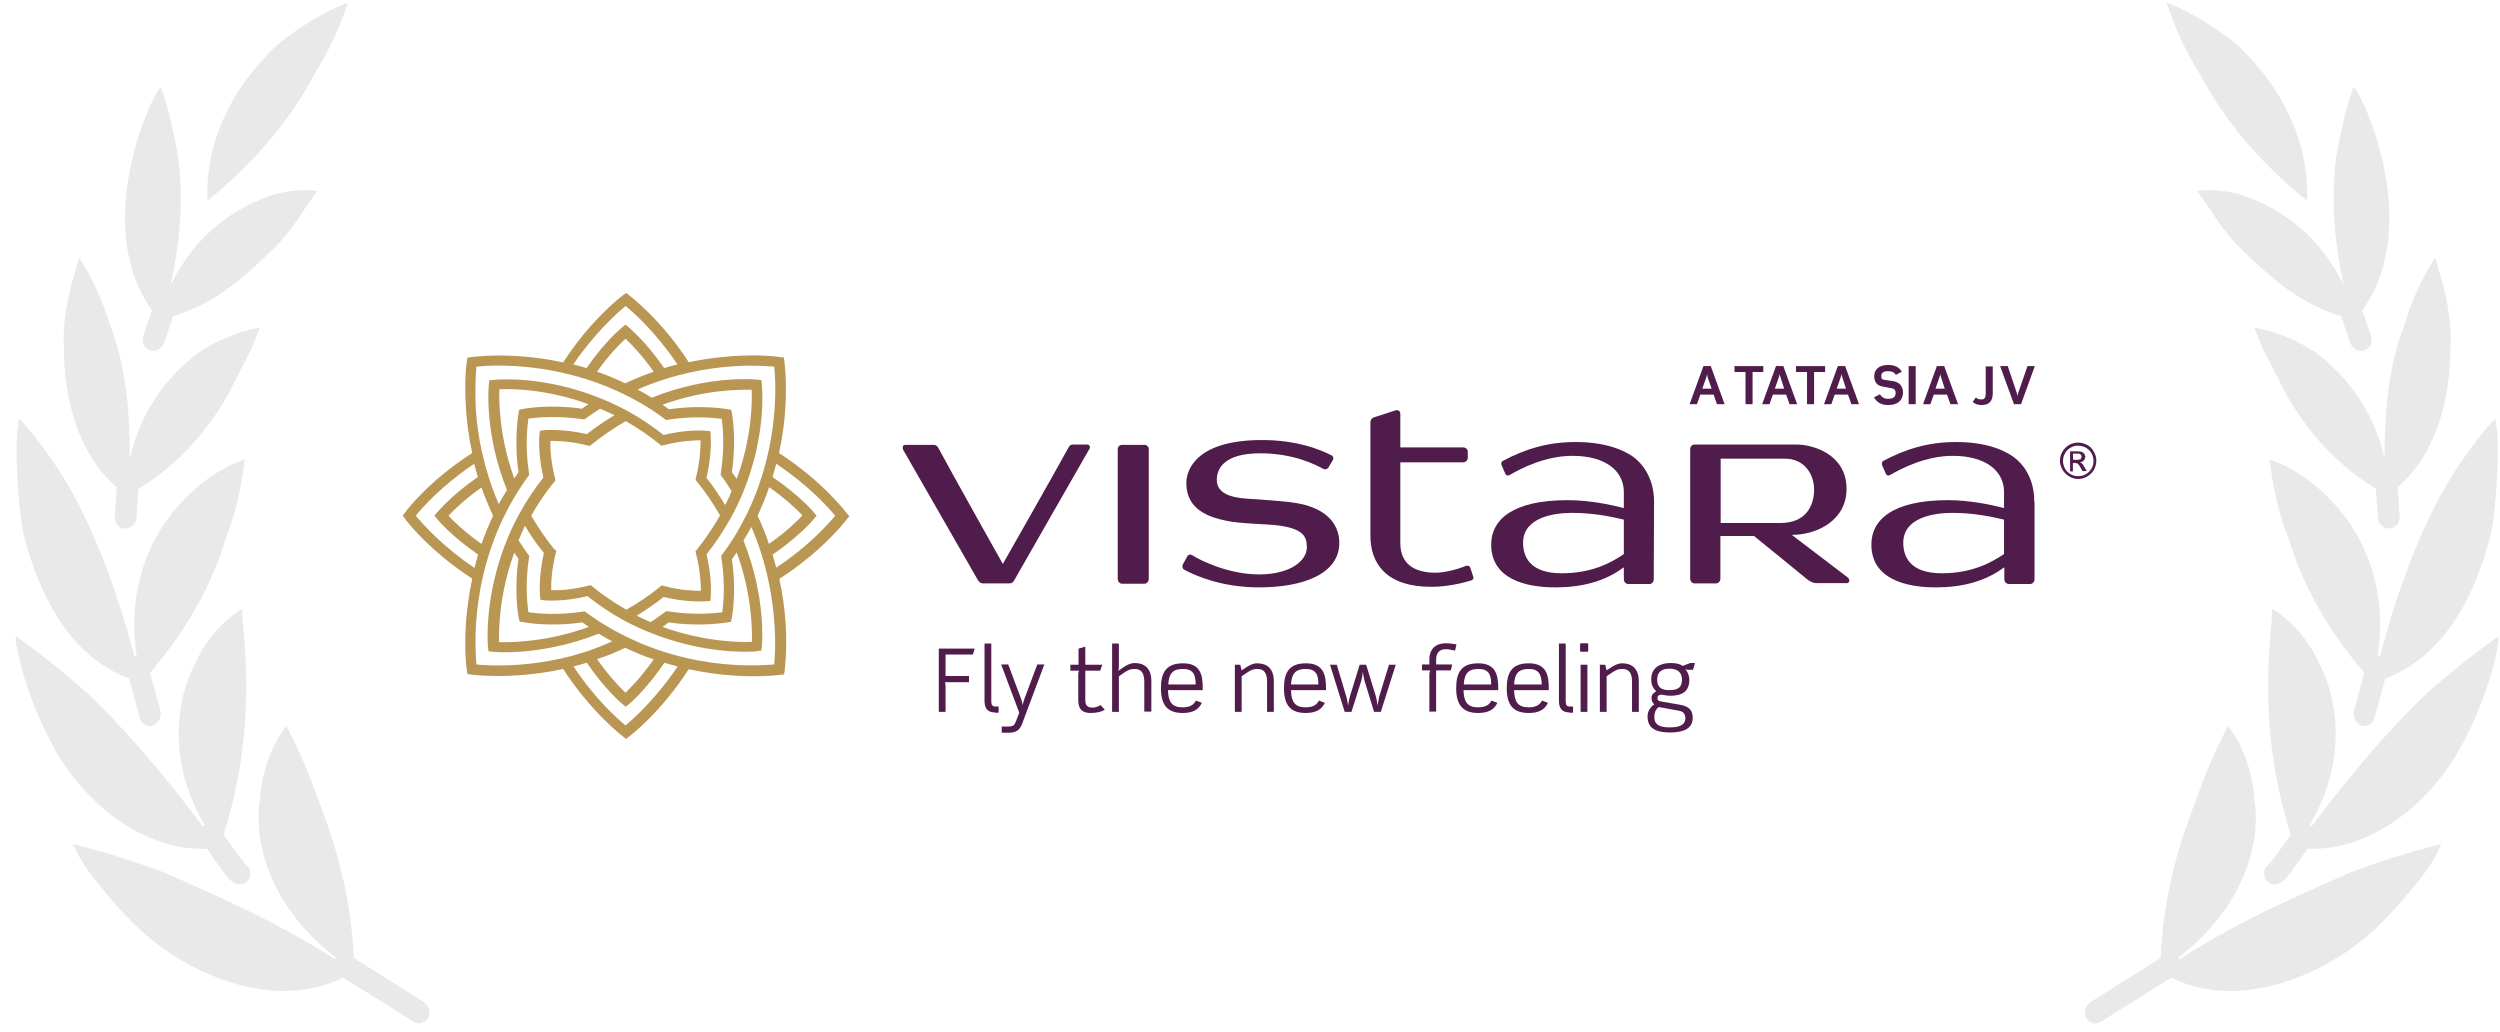 <?xml version="1.0" encoding="UTF-8"?>
<svg xmlns="http://www.w3.org/2000/svg" width="155" height="64" viewBox="0 0 155 64" fill="none">
  <path d="M19.482 4.618C20.936 2.313 21.567 0.167 21.567 0.167C21.567 0.167 19.657 0.81 17.31 2.676C15.166 4.623 12.684 8.011 12.859 12.443C16.066 9.865 18.182 7.106 19.48 4.618H19.482ZM7.237 30.219L7.113 32.03C7.091 32.415 7.353 32.757 7.738 32.766C8.107 32.797 8.439 32.484 8.461 32.112L8.586 30.306C11.22 28.715 13.028 26.444 14.164 24.419C14.739 23.297 15.252 22.286 15.621 21.56C15.921 20.791 16.116 20.324 16.116 20.324C16.116 20.324 14.404 20.489 12.296 21.865C10.805 23.004 8.802 25.081 8.059 28.389C8.054 28.389 8.051 28.384 8.044 28.384C8.07 24.971 7.657 22.256 6.805 20.099C6.029 17.551 4.907 15.975 4.907 15.975L4.438 17.594C4.19 18.606 3.867 19.994 3.963 21.617C3.983 24.557 4.722 28.006 7.237 30.221V30.219Z" fill="#E9E9E9"></path>
  <path d="M8.882 20.847C8.851 20.934 8.837 21.027 8.843 21.12C8.848 21.212 8.873 21.303 8.914 21.386C8.956 21.468 9.014 21.542 9.085 21.602C9.156 21.661 9.238 21.706 9.327 21.733C9.676 21.846 10.038 21.619 10.172 21.265L10.74 19.598C13.61 18.736 15.481 16.834 17.106 15.276C17.803 14.532 18.422 13.718 18.953 12.847C19.395 12.212 19.684 11.838 19.684 11.838C19.684 11.838 17.908 11.518 15.869 12.493C14.169 13.235 12.031 14.744 10.635 17.568L10.596 17.556C11.301 14.434 11.323 11.841 11.037 9.694C10.592 7.047 9.985 5.413 9.985 5.413C9.751 5.182 5.461 13.74 9.422 19.234L8.882 20.847ZM12.83 52.623C13.328 53.347 14.253 54.664 14.325 54.596C14.605 54.887 15.05 54.917 15.313 54.652C15.442 54.524 15.515 54.35 15.518 54.169C15.522 53.987 15.454 53.812 15.331 53.679C15.259 53.73 14.33 52.42 13.861 51.749C16.282 44.179 14.785 38.13 15.048 37.723C15.048 37.723 13.124 38.777 12.072 41.196C10.95 43.306 10.339 47.225 12.695 51.158C12.678 51.17 12.662 51.175 12.649 51.187C12.623 51.204 12.609 51.231 12.59 51.252C9.845 47.6 7.505 44.955 5.321 42.887C2.738 40.621 0.993 39.463 0.995 39.453C0.853 39.394 1.366 42.853 3.441 46.531C5.351 49.892 8.94 52.774 12.83 52.622V52.623Z" fill="#E9E9E9"></path>
  <path d="M21.278 60.612L25.651 63.354C25.983 63.576 26.413 63.405 26.565 63.075C26.726 62.704 26.565 62.321 26.252 62.112L21.938 59.396C21.75 55.212 20.623 51.811 19.663 49.416C18.773 46.758 17.708 45.05 17.781 44.971C17.781 44.971 16.303 46.675 16.108 49.605C15.686 52.36 16.88 56.368 20.845 59.382C20.818 59.411 20.787 59.435 20.763 59.471C16.634 56.832 12.966 55.354 10.106 54.062C6.802 52.839 4.537 52.338 4.537 52.338C4.537 52.338 4.845 53.198 5.751 54.374C6.675 55.502 7.915 57.11 9.626 58.441C12.918 60.964 17.504 62.466 21.278 60.614V60.612ZM8.002 42.065L8.666 44.502C8.774 44.887 9.138 45.114 9.487 44.974C9.66 44.9 9.801 44.766 9.884 44.597C9.967 44.428 9.987 44.235 9.94 44.052L9.304 41.709C11.731 38.905 13.278 35.871 13.991 33.396C15.074 30.695 15.089 28.512 15.212 28.478C15.212 28.478 13.257 28.991 11.355 31.044C9.59 32.818 7.777 36.165 8.474 40.701C8.427 40.698 8.379 40.688 8.331 40.696C7.174 36.275 5.797 32.903 4.397 30.375C2.758 27.558 1.193 25.951 1.193 25.951C1.193 25.951 1.001 26.718 1.035 27.999C1.028 29.272 1.114 31.052 1.419 32.934C2.287 36.55 4.186 40.659 8.004 42.065H8.002ZM136.41 4.616C135.532 3.225 134.832 1.73 134.326 0.165C134.326 0.165 136.237 0.808 138.582 2.676C140.727 4.621 143.209 8.01 143.035 12.442C139.827 9.864 137.712 7.105 136.413 4.616H136.41ZM148.654 30.218L148.779 32.029C148.801 32.414 148.539 32.756 148.154 32.764C147.785 32.795 147.453 32.482 147.431 32.111L147.306 30.305C144.672 28.714 142.864 26.442 141.728 24.417C141.153 23.295 140.64 22.284 140.27 21.559C139.971 20.789 139.776 20.322 139.776 20.322C139.776 20.322 141.49 20.488 143.596 21.863C145.086 23.003 147.09 25.079 147.833 28.387C147.838 28.387 147.841 28.382 147.848 28.382C147.824 24.97 148.235 22.255 149.087 20.098C149.863 17.549 150.985 15.974 150.985 15.974L151.454 17.592C151.702 18.605 152.025 19.992 151.929 21.615C151.909 24.556 151.17 28.004 148.654 30.219V30.218Z" fill="#E9E9E9"></path>
  <path d="M147.009 20.847C147.04 20.934 147.054 21.027 147.048 21.12C147.043 21.212 147.018 21.303 146.977 21.386C146.935 21.468 146.877 21.542 146.806 21.602C146.735 21.661 146.653 21.706 146.564 21.733C146.215 21.846 145.853 21.619 145.719 21.265L145.151 19.598C142.281 18.736 140.41 16.834 138.785 15.276C138.087 14.532 137.468 13.718 136.937 12.847C136.496 12.212 136.207 11.838 136.207 11.838C136.207 11.838 137.983 11.518 140.022 12.493C141.722 13.235 143.86 14.744 145.256 17.568L145.295 17.556C144.59 14.434 144.568 11.841 144.854 9.694C145.298 7.047 145.906 5.413 145.906 5.413C146.14 5.182 150.43 13.74 146.468 19.234L147.009 20.847ZM143.061 52.623C142.563 53.347 141.638 54.664 141.566 54.596C141.286 54.887 140.841 54.917 140.577 54.652C140.449 54.524 140.376 54.35 140.373 54.169C140.369 53.987 140.437 53.812 140.56 53.679C140.632 53.73 141.561 52.42 142.03 51.749C139.609 44.179 141.106 38.13 140.841 37.723C140.841 37.723 142.767 38.777 143.817 41.196C144.939 43.306 145.552 47.225 143.196 51.158C143.213 51.17 143.229 51.175 143.242 51.187C143.268 51.204 143.28 51.231 143.301 51.252C146.046 47.6 148.386 44.955 150.57 42.887C153.153 40.621 154.898 39.463 154.896 39.453C155.038 39.394 154.525 42.853 152.45 46.531C150.54 49.892 146.951 52.774 143.061 52.622V52.623Z" fill="#E9E9E9"></path>
  <path d="M134.614 60.613L130.24 63.355C129.908 63.578 129.479 63.407 129.327 63.076C129.166 62.705 129.327 62.322 129.64 62.113L133.954 59.397C134.142 55.213 135.269 51.813 136.229 49.418C137.118 46.76 138.184 45.051 138.11 44.972C138.11 44.972 139.588 46.676 139.783 49.606C140.206 52.362 139.012 56.37 135.047 59.383C135.074 59.413 135.105 59.436 135.129 59.472C139.258 56.833 142.926 55.355 145.786 54.064C149.09 52.841 151.355 52.34 151.355 52.34C151.355 52.34 151.047 53.2 150.141 54.375C149.217 55.504 147.977 57.112 146.266 58.443C142.973 60.966 138.388 62.468 134.614 60.615V60.613ZM147.888 42.066L147.226 44.504C147.118 44.888 146.754 45.116 146.405 44.976C146.232 44.901 146.091 44.767 146.008 44.598C145.925 44.429 145.905 44.236 145.952 44.054L146.588 41.71C144.161 38.907 142.614 35.872 141.901 33.397C140.818 30.696 140.803 28.514 140.68 28.479C140.68 28.479 142.635 28.992 144.537 31.045C146.302 32.819 148.115 36.166 147.416 40.703C147.465 40.699 147.513 40.689 147.561 40.698C148.717 36.276 150.094 32.904 151.495 30.376C153.136 27.559 154.699 25.953 154.699 25.953C154.699 25.953 154.891 26.719 154.857 28C154.863 29.273 154.778 31.054 154.473 32.935C153.604 36.551 151.706 40.66 147.888 42.066Z" fill="#E9E9E9"></path>
  <path d="M52.465 31.78C52.413 31.71 50.978 29.82 48.3 28.088C48.528 27.055 48.633 26.145 48.685 25.393C48.808 23.608 48.633 22.453 48.633 22.4L48.598 22.173L48.37 22.138C48.318 22.138 47.163 21.945 45.378 22.085C44.643 22.138 43.715 22.243 42.7 22.453C40.968 19.775 39.078 18.375 39.008 18.305L38.815 18.165L38.623 18.305C38.535 18.375 36.663 19.775 34.913 22.47C33.88 22.243 32.97 22.138 32.218 22.085C30.433 21.963 29.278 22.138 29.225 22.138L28.98 22.173L28.945 22.4C28.928 22.453 28.77 23.608 28.893 25.393C28.945 26.145 29.05 27.055 29.278 28.088C26.565 29.82 25.165 31.693 25.113 31.78L24.973 31.973L25.113 32.165C25.165 32.253 26.583 34.126 29.278 35.876C29.068 36.891 28.945 37.818 28.893 38.553C28.77 40.338 28.928 41.493 28.945 41.545L28.98 41.791L29.225 41.826C29.26 41.826 29.89 41.913 30.905 41.913C31.29 41.913 31.728 41.896 32.218 41.861C32.97 41.808 33.898 41.703 34.913 41.475C36.663 44.171 38.535 45.588 38.623 45.658L38.815 45.816L39.008 45.658C39.095 45.606 40.968 44.171 42.7 41.493C43.715 41.703 44.625 41.826 45.378 41.878C45.868 41.913 46.305 41.931 46.69 41.931C47.705 41.931 48.335 41.843 48.37 41.843L48.615 41.808L48.65 41.563C48.65 41.511 48.825 40.355 48.703 38.571C48.65 37.818 48.545 36.908 48.318 35.893C51.013 34.16 52.448 32.27 52.501 32.2L52.658 32.008L52.465 31.78ZM46.97 31.973C47.25 31.378 47.495 30.783 47.688 30.205C48.738 30.94 49.438 31.623 49.753 31.955C49.438 32.288 48.738 32.988 47.67 33.723C47.495 33.163 47.25 32.568 46.97 31.973ZM45.378 22.715C46.638 22.628 47.583 22.698 48.003 22.733C48.108 23.73 48.335 27.685 46.323 31.833C46.06 32.358 45.78 32.883 45.483 33.355C45.255 33.706 45.028 34.056 44.783 34.37L44.713 34.475L44.73 34.615C44.975 36.173 44.853 37.468 44.783 37.958C44.293 38.028 43.015 38.151 41.44 37.906L41.3 37.888L41.195 37.975C40.933 38.168 40.635 38.378 40.338 38.571C40.058 38.448 39.76 38.325 39.48 38.168C40.058 37.818 40.618 37.433 41.143 37.013C42.648 37.38 43.733 37.276 43.785 37.276L44.048 37.258L44.065 36.995C44.065 36.943 44.17 35.858 43.803 34.37C44.363 33.67 44.853 32.918 45.29 32.148C45.57 31.64 45.833 31.098 46.06 30.555C47.548 26.95 47.25 23.975 47.233 23.835L47.215 23.573L46.953 23.538C46.83 23.52 43.943 23.24 40.408 24.658C40.128 24.483 39.83 24.308 39.533 24.15C41.79 23.153 43.925 22.82 45.378 22.715ZM45.378 34.668C45.483 34.528 45.588 34.388 45.675 34.248C46.62 36.821 46.638 39.043 46.62 39.795C45.868 39.831 43.663 39.795 41.073 38.868C41.213 38.781 41.335 38.693 41.458 38.588C43.523 38.886 45.045 38.588 45.115 38.588L45.325 38.553L45.36 38.343C45.395 38.255 45.675 36.715 45.378 34.668ZM34.353 34.038C33.828 33.391 33.355 32.69 32.935 31.973C33.338 31.255 33.81 30.555 34.335 29.908L34.44 29.785L34.405 29.628C34.143 28.595 34.108 27.755 34.125 27.335C34.545 27.335 35.385 27.353 36.418 27.615L36.575 27.65L36.698 27.545C37.363 27.02 38.063 26.53 38.798 26.11C39.533 26.53 40.233 27.003 40.88 27.528L41.003 27.633L41.16 27.598C42.193 27.335 43.033 27.3 43.435 27.3C43.435 27.72 43.418 28.56 43.155 29.593L43.12 29.75L43.225 29.873C43.75 30.52 44.223 31.22 44.643 31.955C44.223 32.69 43.75 33.391 43.225 34.056L43.12 34.178L43.155 34.336C43.418 35.35 43.453 36.208 43.453 36.628C43.033 36.628 42.193 36.611 41.178 36.331L41.02 36.295L40.898 36.401C40.25 36.925 39.55 37.398 38.833 37.8C38.098 37.38 37.398 36.908 36.75 36.383L36.628 36.278L36.47 36.313C35.438 36.575 34.598 36.611 34.178 36.593C34.16 36.173 34.195 35.333 34.458 34.3L34.493 34.143L34.353 34.038ZM45.378 25.62L45.343 25.41L45.133 25.375C45.063 25.358 43.54 25.078 41.475 25.375C41.353 25.288 41.213 25.183 41.073 25.095C43.663 24.15 45.85 24.15 46.603 24.168C46.638 24.92 46.62 27.125 45.675 29.698C45.588 29.558 45.483 29.418 45.378 29.278C45.675 27.213 45.395 25.69 45.378 25.62ZM38.763 23.765C38.168 23.485 37.59 23.24 37.013 23.048C37.748 21.998 38.448 21.315 38.78 21C39.113 21.315 39.795 21.998 40.53 23.048C39.953 23.24 39.375 23.485 38.763 23.765ZM38.78 18.97C39.288 19.373 40.67 20.615 42 22.593C41.738 22.663 41.458 22.733 41.178 22.82C40.058 21.193 39.025 20.335 38.99 20.3L38.78 20.125L38.57 20.3C38.518 20.335 37.485 21.193 36.365 22.82C36.085 22.733 35.805 22.663 35.543 22.593C36.89 20.615 38.29 19.39 38.78 18.97ZM29.54 22.733C30.538 22.628 34.475 22.4 38.623 24.413C39.165 24.675 39.69 24.955 40.18 25.27C40.53 25.48 40.88 25.725 41.178 25.953L41.283 26.04L41.405 26.023C42.963 25.778 44.258 25.9 44.748 25.97C44.818 26.46 44.94 27.738 44.695 29.313L44.678 29.453L44.765 29.558C44.975 29.838 45.168 30.153 45.36 30.45C45.238 30.748 45.115 31.028 44.958 31.308C44.608 30.73 44.223 30.153 43.803 29.628C44.153 28.123 44.065 27.038 44.065 27.003L44.048 26.74L43.768 26.705C43.715 26.705 42.648 26.6 41.143 26.968C40.443 26.425 39.708 25.918 38.938 25.498C38.413 25.218 37.87 24.955 37.31 24.728C33.705 23.24 30.73 23.538 30.608 23.555L30.345 23.573L30.31 23.835C30.293 23.958 30.013 26.845 31.43 30.38C31.255 30.678 31.08 30.958 30.923 31.255C29.943 28.98 29.593 26.845 29.505 25.393C29.435 24.115 29.505 23.153 29.54 22.733ZM32.148 29.278C32.06 29.4 31.973 29.54 31.885 29.663C30.94 27.073 30.94 24.868 30.958 24.133C31.71 24.098 33.898 24.115 36.488 25.06C36.348 25.148 36.208 25.253 36.085 25.34C34.02 25.043 32.48 25.34 32.41 25.358L32.2 25.393L32.148 25.603C32.148 25.69 31.85 27.213 32.148 29.278ZM29.855 33.723C28.805 32.988 28.105 32.305 27.808 31.973C28.123 31.64 28.805 30.958 29.855 30.223C30.048 30.8 30.293 31.378 30.573 31.973C30.293 32.568 30.048 33.163 29.855 33.723ZM25.778 31.973C26.18 31.465 27.423 30.083 29.4 28.753C29.47 29.015 29.54 29.295 29.628 29.575C28 30.695 27.143 31.728 27.108 31.763L26.933 31.973L27.108 32.183C27.143 32.235 28 33.251 29.645 34.388C29.558 34.668 29.488 34.948 29.418 35.211C27.44 33.88 26.198 32.48 25.778 31.973ZM32.165 41.213C30.905 41.3 29.96 41.248 29.54 41.196C29.505 40.776 29.435 39.831 29.523 38.571C29.628 36.995 30.013 34.598 31.203 32.113C31.465 31.588 31.745 31.045 32.06 30.555C32.27 30.205 32.498 29.873 32.725 29.558L32.813 29.453L32.795 29.313C32.55 27.738 32.69 26.46 32.76 25.953C33.25 25.883 34.528 25.76 36.103 25.988L36.225 26.005L36.33 25.935C36.61 25.725 36.908 25.533 37.205 25.34C37.503 25.463 37.8 25.603 38.098 25.743C37.503 26.093 36.925 26.495 36.383 26.915C34.878 26.565 33.793 26.67 33.74 26.67L33.478 26.705L33.443 26.968C33.443 27.02 33.338 28.105 33.688 29.61C33.145 30.293 32.655 31.028 32.235 31.798C31.938 32.323 31.675 32.865 31.448 33.425C29.978 37.031 30.24 40.005 30.258 40.128L30.293 40.391L30.555 40.408C30.59 40.408 30.853 40.443 31.29 40.443C32.393 40.443 34.598 40.285 37.118 39.288C37.398 39.463 37.678 39.62 37.958 39.761C35.77 40.776 33.618 41.108 32.165 41.213ZM31.885 34.266C31.973 34.388 32.06 34.528 32.148 34.651C31.85 36.715 32.148 38.255 32.165 38.325L32.218 38.535L32.428 38.571C32.498 38.588 34.038 38.886 36.103 38.588C36.243 38.675 36.365 38.781 36.505 38.868C33.915 39.813 31.693 39.831 30.94 39.813C30.923 39.06 30.94 36.855 31.885 34.266ZM38.763 40.163C39.358 40.443 39.953 40.688 40.53 40.88C39.795 41.931 39.113 42.631 38.78 42.946C38.448 42.631 37.765 41.931 37.013 40.863C37.59 40.688 38.185 40.443 38.763 40.163ZM38.78 44.976C38.273 44.556 36.873 43.313 35.56 41.318C35.823 41.248 36.103 41.178 36.383 41.09C37.503 42.736 38.535 43.611 38.588 43.646L38.798 43.821L39.008 43.646C39.06 43.611 40.075 42.736 41.195 41.09C41.475 41.178 41.738 41.248 42.018 41.318C40.688 43.296 39.288 44.556 38.78 44.976ZM48.003 41.196C47.565 41.23 46.638 41.3 45.378 41.213C43.803 41.108 41.388 40.723 38.92 39.516C38.395 39.27 37.87 38.973 37.38 38.675C37.03 38.465 36.698 38.221 36.365 37.993L36.26 37.906L36.12 37.923C34.545 38.168 33.268 38.028 32.76 37.958C32.69 37.468 32.55 36.173 32.795 34.598L32.813 34.458L32.725 34.353C32.533 34.073 32.34 33.793 32.148 33.495C32.27 33.198 32.41 32.901 32.55 32.603C32.9 33.198 33.285 33.758 33.723 34.283C33.373 35.788 33.478 36.873 33.478 36.925L33.513 37.188L33.775 37.223C33.828 37.223 34.913 37.328 36.418 36.961C37.118 37.503 37.853 38.011 38.623 38.431C39.13 38.711 39.673 38.973 40.215 39.183C42.805 40.251 45.063 40.408 46.183 40.408C46.638 40.408 46.9 40.391 46.935 40.373L47.198 40.338L47.233 40.075C47.25 39.953 47.513 37.048 46.095 33.513C46.27 33.233 46.428 32.953 46.585 32.673C47.565 34.931 47.898 37.083 48.003 38.518C48.108 39.831 48.038 40.776 48.003 41.196ZM48.125 35.193C48.055 34.931 47.985 34.651 47.898 34.388C49.543 33.268 50.418 32.235 50.453 32.183L50.628 31.973L50.453 31.763C50.418 31.71 49.543 30.695 47.898 29.575C47.985 29.295 48.055 29.033 48.125 28.753C50.103 30.065 51.363 31.465 51.783 31.973C51.363 32.48 50.12 33.88 48.125 35.193Z" fill="#BA9653"></path>
  <path d="M60.323 40.583H58.625V41.913H60.078V42.298H58.59C58.59 42.298 58.625 42.42 58.625 42.525V44.135H58.205V40.215H60.428L60.323 40.583Z" fill="#501C4B"></path>
  <path d="M61.688 44.17C61.251 44.17 61.041 43.943 61.041 43.47V39.9H61.461V43.47C61.461 43.715 61.531 43.803 61.706 43.803H61.916V44.188H61.688V44.17Z" fill="#501C4B"></path>
  <path d="M63.367 44.888C63.21 45.29 62.982 45.43 62.492 45.43H62.107V45.045H62.492C62.825 45.045 62.895 44.975 63 44.695L63.192 44.188L62.072 41.195H62.51L63.315 43.348C63.35 43.435 63.385 43.593 63.402 43.715C63.437 43.575 63.472 43.435 63.507 43.348L64.312 41.195H64.75L63.367 44.888Z" fill="#501C4B"></path>
  <path d="M67.621 44.205C67.184 44.205 66.851 44.048 66.851 43.4V41.79C66.851 41.685 66.886 41.633 66.904 41.58H66.361V41.213H66.869V40.215L67.289 40.093V41.213H68.339L68.216 41.58H67.289V43.418C67.289 43.768 67.446 43.873 67.761 43.873C67.901 43.873 68.059 43.82 68.234 43.715L68.496 43.995C68.269 44.153 67.919 44.205 67.621 44.205Z" fill="#501C4B"></path>
  <path d="M70.946 44.135V42.263C70.946 41.633 70.684 41.475 70.334 41.475C70.089 41.475 69.914 41.545 69.651 41.738L69.371 41.93V44.135H68.951V39.9H69.371V41.405L69.336 41.598L69.599 41.405C69.879 41.213 70.106 41.108 70.351 41.108C70.946 41.108 71.384 41.423 71.384 42.228V44.118H70.946V44.135Z" fill="#501C4B"></path>
  <path d="M72.416 42.788C72.433 43.505 72.644 43.855 73.326 43.855C73.746 43.855 74.008 43.715 74.148 43.435L74.516 43.575C74.323 43.978 73.991 44.205 73.326 44.205C72.398 44.205 71.978 43.733 71.978 42.665C71.978 41.685 72.311 41.125 73.344 41.125C74.428 41.125 74.569 41.843 74.569 42.665V42.788H72.416ZM73.344 41.475C72.766 41.475 72.469 41.703 72.433 42.438H74.131C74.131 41.843 73.991 41.475 73.344 41.475Z" fill="#501C4B"></path>
  <path d="M78.558 44.135V42.263C78.558 41.633 78.295 41.475 77.945 41.475C77.7 41.475 77.543 41.545 77.263 41.738L76.983 41.93V44.135H76.562V41.213H76.895L76.983 41.563L77.192 41.423C77.472 41.23 77.7 41.125 77.945 41.125C78.54 41.125 78.978 41.44 78.978 42.245V44.135H78.558Z" fill="#501C4B"></path>
  <path d="M80.043 42.788C80.061 43.505 80.27 43.855 80.953 43.855C81.373 43.855 81.635 43.715 81.775 43.435L82.143 43.575C81.951 43.978 81.6 44.205 80.953 44.205C80.025 44.205 79.606 43.733 79.606 42.665C79.606 41.685 79.938 41.125 80.971 41.125C82.055 41.125 82.213 41.843 82.213 42.665V42.788H80.043ZM80.953 41.475C80.393 41.475 80.078 41.703 80.043 42.438H81.74C81.74 41.843 81.6 41.475 80.953 41.475Z" fill="#501C4B"></path>
  <path d="M85.611 44.135H85.191L84.596 42.193C84.543 42 84.491 41.65 84.491 41.65C84.491 41.65 84.456 42.018 84.403 42.193L83.791 44.135H83.371L82.461 41.213H82.881L83.476 43.208C83.528 43.365 83.581 43.75 83.581 43.75C83.581 43.75 83.633 43.383 83.686 43.208L84.299 41.213H84.701L85.314 43.208C85.366 43.383 85.401 43.75 85.401 43.75C85.401 43.75 85.471 43.365 85.506 43.208L86.118 41.213H86.538L85.611 44.135Z" fill="#501C4B"></path>
  <path d="M90.213 40.338C90.109 40.321 90.021 40.303 89.951 40.286C89.864 40.268 89.776 40.251 89.636 40.251C89.321 40.251 89.041 40.408 89.041 40.881V41.196H90.038L89.951 41.563H89.041V44.118H88.621V41.808C88.621 41.721 88.638 41.651 88.674 41.563H88.166V41.196H88.621V40.881C88.621 40.216 89.041 39.883 89.636 39.883C89.916 39.883 90.038 39.918 90.301 39.953L90.213 40.338Z" fill="#501C4B"></path>
  <path d="M90.738 42.788C90.756 43.505 90.966 43.855 91.648 43.855C92.068 43.855 92.331 43.715 92.471 43.435L92.838 43.575C92.646 43.978 92.296 44.205 91.648 44.205C90.721 44.205 90.283 43.733 90.283 42.665C90.283 41.685 90.616 41.125 91.648 41.125C92.733 41.125 92.891 41.843 92.891 42.665V42.788H90.738ZM91.666 41.475C91.088 41.475 90.791 41.703 90.756 42.438H92.453C92.453 41.843 92.313 41.475 91.666 41.475Z" fill="#501C4B"></path>
  <path d="M93.873 42.788C93.891 43.505 94.1 43.855 94.783 43.855C95.203 43.855 95.466 43.715 95.606 43.435L95.973 43.575C95.781 43.978 95.448 44.205 94.783 44.205C93.838 44.205 93.418 43.733 93.418 42.665C93.418 41.685 93.751 41.125 94.783 41.125C95.868 41.125 96.025 41.843 96.025 42.665V42.788H93.873ZM94.783 41.475C94.206 41.475 93.908 41.703 93.873 42.438H95.588C95.57 41.843 95.43 41.475 94.783 41.475Z" fill="#501C4B"></path>
  <path d="M97.302 44.17C96.882 44.17 96.654 43.943 96.654 43.47V39.9H97.074V43.47C97.074 43.715 97.144 43.803 97.319 43.803H97.529V44.188H97.302V44.17Z" fill="#501C4B"></path>
  <path d="M98.435 40.408H97.998L97.963 40.356V39.936L97.998 39.883H98.435L98.47 39.936V40.356L98.435 40.408ZM97.998 41.213H98.418V44.136H97.998V41.213Z" fill="#501C4B"></path>
  <path d="M101.186 44.135V42.263C101.186 41.633 100.924 41.475 100.574 41.475C100.329 41.475 100.154 41.545 99.891 41.738L99.611 41.93V44.135H99.191V41.213H99.524L99.611 41.563L99.821 41.423C100.101 41.23 100.329 41.125 100.574 41.125C101.169 41.125 101.606 41.44 101.606 42.245V44.135H101.186Z" fill="#501C4B"></path>
  <path d="M104.966 41.528H104.756C104.703 41.528 104.598 41.528 104.493 41.493C104.668 41.685 104.738 41.948 104.738 42.14C104.738 42.823 104.353 43.138 103.548 43.138C103.408 43.138 103.338 43.12 103.216 43.103L103.006 43.068C102.831 43.068 102.761 43.173 102.761 43.295C102.761 43.4 102.831 43.47 102.971 43.488L104.178 43.698C104.808 43.803 104.948 44.135 104.948 44.503C104.948 45.203 104.336 45.413 103.548 45.413C102.901 45.413 102.148 45.291 102.148 44.433C102.148 44.083 102.323 43.838 102.568 43.663C102.463 43.575 102.393 43.47 102.393 43.278C102.393 43.085 102.498 42.963 102.691 42.858C102.463 42.648 102.376 42.42 102.376 42.123C102.376 41.388 102.936 41.108 103.566 41.108C103.863 41.108 104.108 41.143 104.336 41.283L104.791 41.108H105.088L104.966 41.528ZM104.091 44.065L102.848 43.838C102.656 43.96 102.568 44.188 102.568 44.45C102.568 44.941 102.901 45.098 103.531 45.098C104.248 45.098 104.493 44.87 104.493 44.52C104.476 44.258 104.371 44.118 104.091 44.065ZM103.513 41.458C103.041 41.458 102.743 41.65 102.743 42.14C102.743 42.665 103.076 42.788 103.513 42.788C103.986 42.788 104.283 42.648 104.283 42.14C104.283 41.703 104.021 41.458 103.513 41.458Z" fill="#501C4B"></path>
  <path d="M56.155 27.58H57.87C58.08 27.58 58.15 27.72 58.167 27.755C59.078 29.452 62.175 34.965 62.175 34.965C62.175 34.965 65.325 29.435 66.253 27.737C66.288 27.685 66.34 27.562 66.533 27.562H67.408C67.548 27.562 67.618 27.72 67.548 27.825C66.48 29.697 63.523 34.842 62.892 35.962C62.822 36.102 62.735 36.172 62.578 36.172H60.95C60.792 36.172 60.688 36.067 60.617 35.945C59.987 34.842 57.047 29.715 55.98 27.86C55.98 27.79 55.91 27.58 56.155 27.58Z" fill="#501C4B"></path>
  <path d="M82.04 29.068C81.585 28.823 80.219 28.105 78.137 28.105C75.879 28.105 75.442 29.068 75.442 29.75C75.442 30.608 76.335 30.853 77.367 30.923C77.997 30.975 79.59 31.045 80.447 31.203C82.495 31.57 83.037 32.725 83.037 33.653C83.037 35.595 80.779 36.418 78.049 36.418C75.739 36.418 74.077 35.683 73.412 35.315C73.289 35.245 73.289 35.088 73.342 34.983C73.517 34.668 73.464 34.773 73.604 34.51C73.674 34.37 73.797 34.353 73.919 34.423C74.462 34.773 76.194 35.613 78.067 35.613C79.992 35.613 81.025 34.773 81.025 33.933C81.025 33.233 80.762 32.795 79.309 32.585C78.54 32.48 76.825 32.48 75.95 32.27C75.074 32.078 73.552 31.658 73.552 29.96C73.552 29.015 74.304 27.283 78.242 27.283C80.394 27.283 81.829 27.86 82.547 28.228C82.669 28.298 82.704 28.403 82.635 28.525C82.512 28.718 82.477 28.805 82.355 28.998C82.267 29.103 82.144 29.12 82.04 29.068Z" fill="#501C4B"></path>
  <path d="M70.961 27.58H69.561C69.421 27.58 69.299 27.703 69.299 27.843V35.893C69.299 36.05 69.421 36.19 69.561 36.19H70.961C71.101 36.19 71.224 36.05 71.224 35.893V27.843C71.224 27.703 71.101 27.58 70.961 27.58Z" fill="#501C4B"></path>
  <path d="M91.335 35.735C91.212 35.385 91.265 35.525 91.16 35.21C91.107 35.035 90.95 35.07 90.88 35.088C90.32 35.315 89.55 35.508 89.007 35.508C87.625 35.508 86.82 34.913 86.82 33.67V28.665H90.705C90.862 28.665 91.002 28.543 91.002 28.403V28C91.002 27.843 90.862 27.738 90.705 27.738H86.82V25.655C86.82 25.463 86.645 25.393 86.522 25.445C86.19 25.55 85.56 25.76 85.21 25.865C85.087 25.9 84.965 26.005 84.965 26.198V33.215C84.965 34.965 85.98 36.383 88.727 36.383C89.69 36.383 90.6 36.173 91.177 35.998C91.265 35.98 91.405 35.91 91.335 35.735Z" fill="#501C4B"></path>
  <path d="M114.539 35.787C113.559 35.035 111.354 33.372 111.091 33.162C112.649 33.162 114.486 32.27 114.486 30.31C114.486 28.157 112.386 27.562 111.406 27.562H105.054C104.914 27.562 104.791 27.685 104.791 27.86V35.875C104.791 36.032 104.914 36.172 105.054 36.172H106.401C106.541 36.172 106.664 36.032 106.664 35.875V33.232H108.746C108.746 33.232 111.126 35.157 111.949 35.84C112.019 35.91 112.316 36.155 112.631 36.155H114.486C114.626 36.19 114.766 35.962 114.539 35.787ZM106.681 32.427V28.437H110.654C111.914 28.437 112.474 29.452 112.474 30.345C112.474 31.342 111.984 32.427 110.374 32.427H106.681Z" fill="#501C4B"></path>
  <path d="M102.551 31.115V31.045C102.551 30.503 102.411 29.26 101.361 28.402C100.993 28.105 99.873 27.405 97.703 27.405C95.901 27.405 94.536 27.86 93.206 28.56C93.083 28.613 93.048 28.735 93.101 28.84C93.258 29.19 93.223 29.155 93.328 29.365C93.381 29.488 93.486 29.523 93.626 29.435C94.291 29.05 95.796 28.262 97.493 28.262C99.558 28.262 100.678 29.208 100.678 30.503V31.5C99.943 31.308 98.578 31.01 97.196 31.01C93.678 31.01 92.453 32.288 92.453 33.758C92.453 35.893 94.571 36.418 96.443 36.418C98.053 36.418 99.506 36.05 100.643 35.193H100.678C100.678 35.595 100.678 35.91 100.678 35.91C100.678 36.068 100.801 36.208 100.941 36.208H102.271C102.428 36.208 102.533 36.068 102.533 35.91L102.551 31.115ZM96.811 35.543C94.921 35.543 94.431 34.58 94.431 33.653C94.431 32.095 96.303 31.798 97.476 31.798C98.806 31.798 99.961 32.043 100.678 32.218V34.353C99.926 34.86 98.753 35.543 96.811 35.543Z" fill="#501C4B"></path>
  <path d="M126.123 31.115V31.045C126.123 30.503 126 29.26 124.933 28.402C124.565 28.105 123.463 27.405 121.293 27.405C119.49 27.405 118.125 27.86 116.795 28.56C116.673 28.613 116.655 28.735 116.69 28.84C116.848 29.19 116.813 29.155 116.918 29.365C116.97 29.488 117.075 29.523 117.215 29.435C117.88 29.05 119.385 28.262 121.065 28.262C123.13 28.262 124.25 29.208 124.25 30.503V31.5C123.515 31.308 122.15 31.01 120.785 31.01C117.25 31.01 116.025 32.288 116.025 33.758C116.025 35.893 118.143 36.418 120.033 36.418C121.643 36.418 123.078 36.05 124.233 35.193H124.268C124.268 35.595 124.268 35.91 124.268 35.91C124.268 36.068 124.39 36.208 124.548 36.208H125.878C126.018 36.208 126.141 36.068 126.141 35.91V31.115H126.123ZM120.383 35.543C118.493 35.543 118.003 34.58 118.003 33.653C118.003 32.095 119.875 31.798 121.048 31.798C122.378 31.798 123.515 32.043 124.25 32.218V34.353C123.48 34.86 122.308 35.543 120.383 35.543Z" fill="#501C4B"></path>
  <path d="M106.453 25.06L106.243 24.465H105.421L105.211 25.06H104.756L105.613 22.698H106.068L106.926 25.06H106.453ZM105.876 23.398L105.841 23.205L105.788 23.398L105.543 24.098H106.121L105.876 23.398Z" fill="#501C4B"></path>
  <path d="M108.659 23.065V25.06H108.222V23.065H107.539V22.698H109.324V23.065H108.659Z" fill="#501C4B"></path>
  <path d="M110.951 25.06L110.741 24.465H109.919L109.709 25.06H109.254L110.111 22.698H110.566L111.424 25.06H110.951ZM110.391 23.398L110.339 23.205L110.286 23.398L110.041 24.098H110.619L110.391 23.398Z" fill="#501C4B"></path>
  <path d="M112.474 23.065V25.06H112.036V23.065H111.354V22.698H113.156V23.065H112.474Z" fill="#501C4B"></path>
  <path d="M114.785 25.06L114.575 24.465H113.753L113.543 25.06H113.088L113.945 22.698H114.4L115.258 25.06H114.785ZM114.225 23.398L114.173 23.205L114.12 23.398L113.875 24.098H114.453L114.225 23.398Z" fill="#501C4B"></path>
  <path d="M117.059 25.113C116.569 25.113 116.341 24.886 116.184 24.64L116.551 24.448C116.656 24.605 116.814 24.728 117.059 24.728C117.426 24.728 117.531 24.57 117.531 24.36C117.531 24.203 117.461 24.098 117.251 24.063L116.761 23.975C116.429 23.923 116.201 23.748 116.201 23.31C116.201 22.978 116.429 22.628 117.059 22.628C117.549 22.628 117.759 22.803 117.916 23.048L117.549 23.24C117.444 23.083 117.304 23.013 117.059 23.013C116.744 23.013 116.639 23.135 116.639 23.31C116.639 23.485 116.691 23.538 116.866 23.555L117.339 23.625C117.689 23.678 117.986 23.87 117.986 24.343C117.969 24.798 117.706 25.113 117.059 25.113Z" fill="#501C4B"></path>
  <path d="M118.773 22.698H118.336V25.06H118.773V22.698Z" fill="#501C4B"></path>
  <path d="M120.926 25.06L120.716 24.465H119.894L119.684 25.06H119.229L120.086 22.698H120.541L121.399 25.06H120.926ZM120.349 23.398L120.296 23.205L120.244 23.398L119.999 24.098H120.576L120.349 23.398Z" fill="#501C4B"></path>
  <path d="M122.869 25.113C122.694 25.113 122.484 25.078 122.309 24.92L122.501 24.64C122.624 24.763 122.746 24.763 122.851 24.763C123.044 24.763 123.114 24.658 123.114 24.378V22.715H123.551V24.378C123.551 24.903 123.289 25.113 122.869 25.113Z" fill="#501C4B"></path>
  <path d="M125.303 25.06H124.865L124.008 22.698H124.48L125.04 24.36L125.093 24.552L125.128 24.36L125.705 22.698H126.16L125.303 25.06Z" fill="#501C4B"></path>
  <path d="M128.835 27.44C129.027 27.44 129.202 27.492 129.395 27.58C129.57 27.667 129.71 27.807 129.815 28C129.92 28.175 129.972 28.367 129.972 28.56C129.972 28.752 129.92 28.945 129.832 29.12C129.727 29.295 129.587 29.435 129.412 29.54C129.237 29.645 129.045 29.697 128.852 29.697C128.66 29.697 128.467 29.645 128.292 29.54C128.117 29.435 127.977 29.295 127.872 29.12C127.767 28.945 127.715 28.752 127.715 28.56C127.715 28.367 127.767 28.175 127.872 28C127.977 27.825 128.117 27.685 128.292 27.58C128.467 27.492 128.642 27.44 128.835 27.44ZM128.835 27.632C128.677 27.632 128.52 27.667 128.38 27.755C128.222 27.842 128.117 27.947 128.03 28.105C127.942 28.262 127.907 28.42 127.907 28.577C127.907 28.735 127.942 28.892 128.03 29.05C128.117 29.207 128.222 29.312 128.38 29.4C128.52 29.487 128.677 29.522 128.852 29.522C129.01 29.522 129.167 29.487 129.325 29.4C129.465 29.312 129.587 29.207 129.675 29.05C129.762 28.91 129.797 28.752 129.797 28.577C129.797 28.42 129.762 28.262 129.675 28.105C129.587 27.947 129.465 27.842 129.325 27.755C129.15 27.667 128.992 27.632 128.835 27.632ZM128.345 29.19V27.982H128.765C128.905 27.982 129.01 28 129.08 28.017L129.237 28.14L129.29 28.315C129.29 28.402 129.255 28.472 129.202 28.542C129.132 28.612 129.062 28.647 128.957 28.647L129.062 28.717C129.115 28.77 129.167 28.84 129.237 28.962L129.377 29.207H129.115L129.01 29.015C128.922 28.857 128.852 28.77 128.8 28.735L128.642 28.7H128.52V29.225H128.345V29.19ZM128.537 28.507H128.782C128.887 28.507 128.975 28.49 129.01 28.455L129.062 28.315L129.027 28.21L128.94 28.14C128.905 28.122 128.835 28.122 128.747 28.122H128.52L128.537 28.507Z" fill="#501C4B"></path>
</svg>
